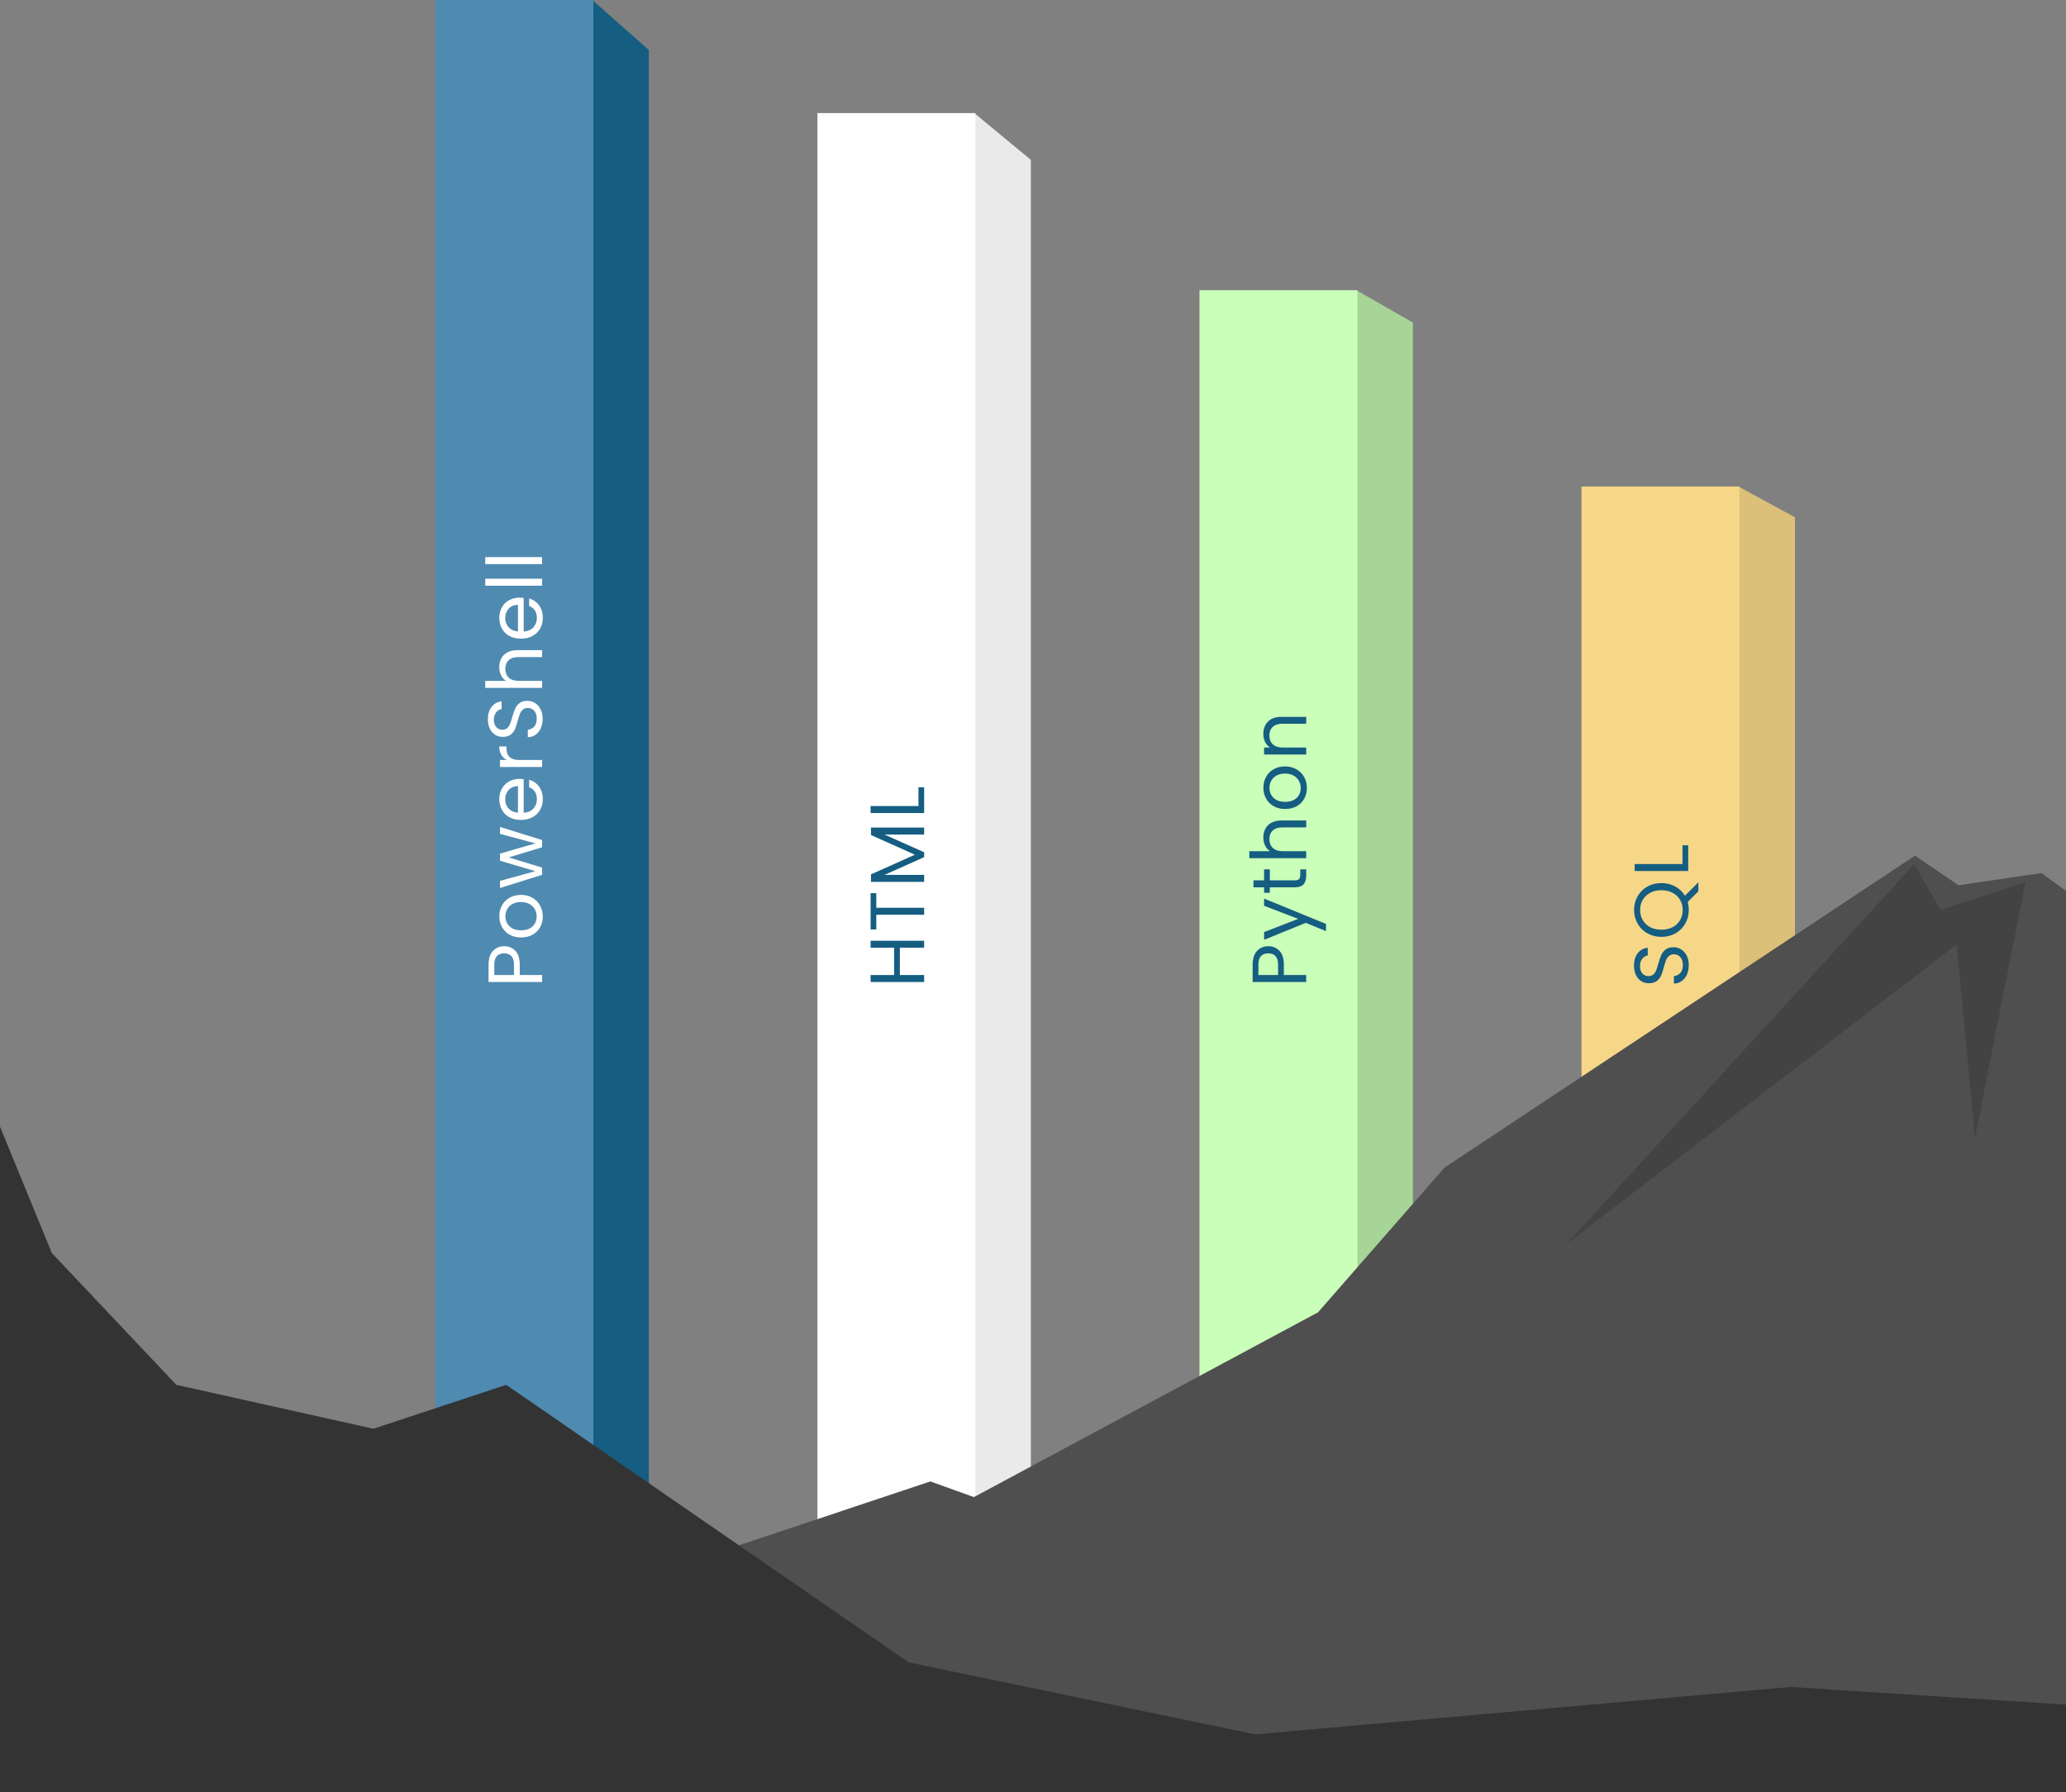 <svg width="968" height="840" viewBox="0 0 968 840" fill="none" xmlns="http://www.w3.org/2000/svg">
<rect x="0" y="0" width="968" height="840" fill="#808080" stroke="none"/>
<g clip-path="url(#clip0)">
<path d="M277.5 0L304 23.433V826H230L277.5 0Z" fill="#155D81"/>
<rect x="204" width="74" height="803" fill="#4F8AB1"/>
<path d="M236.252 443.452C238.34 443.452 240.08 444.172 241.472 445.612C242.84 447.028 243.524 449.2 243.524 452.128L243.524 456.952L254 456.952L254 460.228L228.908 460.228L228.908 452.128C228.908 449.296 229.592 447.148 230.96 445.684C232.328 444.196 234.092 443.452 236.252 443.452ZM240.824 452.128C240.824 450.304 240.428 448.96 239.636 448.096C238.844 447.232 237.716 446.8 236.252 446.8C233.156 446.8 231.608 448.576 231.608 452.128L231.608 456.952L240.824 456.952L240.824 452.128ZM254.324 429.516C254.324 431.364 253.904 433.044 253.064 434.556C252.224 436.044 251.036 437.22 249.5 438.084C247.94 438.924 246.14 439.344 244.1 439.344C242.084 439.344 240.308 438.912 238.772 438.048C237.212 437.16 236.024 435.96 235.208 434.448C234.368 432.936 233.948 431.244 233.948 429.372C233.948 427.5 234.368 425.808 235.208 424.296C236.024 422.784 237.2 421.596 238.736 420.732C240.272 419.844 242.06 419.4 244.1 419.4C246.14 419.4 247.94 419.856 249.5 420.768C251.036 421.656 252.224 422.868 253.064 424.404C253.904 425.94 254.324 427.644 254.324 429.516ZM251.444 429.516C251.444 428.34 251.168 427.236 250.616 426.204C250.064 425.172 249.236 424.344 248.132 423.72C247.028 423.072 245.684 422.748 244.1 422.748C242.516 422.748 241.172 423.06 240.068 423.684C238.964 424.308 238.148 425.124 237.62 426.132C237.068 427.14 236.792 428.232 236.792 429.408C236.792 430.608 237.068 431.712 237.62 432.72C238.148 433.704 238.964 434.496 240.068 435.096C241.172 435.696 242.516 435.996 244.1 435.996C245.708 435.996 247.064 435.708 248.168 435.132C249.272 434.532 250.1 433.74 250.652 432.756C251.18 431.772 251.444 430.692 251.444 429.516ZM234.272 387.553L254 393.709L254 397.093L238.34 401.845L254 406.597L254 409.981L234.272 416.173L234.272 412.825L250.832 408.289L234.272 403.393L234.272 400.045L250.868 395.257L234.272 390.793L234.272 387.553ZM243.38 365.042C244.004 365.042 244.664 365.078 245.36 365.15L245.36 380.918C247.304 380.798 248.828 380.138 249.932 378.938C251.012 377.714 251.552 376.238 251.552 374.51C251.552 373.094 251.228 371.918 250.58 370.982C249.908 370.022 249.02 369.35 247.916 368.966L247.916 365.438C249.812 365.966 251.36 367.022 252.56 368.606C253.736 370.19 254.324 372.158 254.324 374.51C254.324 376.382 253.904 378.062 253.064 379.55C252.224 381.014 251.036 382.166 249.5 383.006C247.94 383.846 246.14 384.266 244.1 384.266C242.06 384.266 240.272 383.858 238.736 383.042C237.2 382.226 236.024 381.086 235.208 379.622C234.368 378.134 233.948 376.43 233.948 374.51C233.948 372.638 234.356 370.982 235.172 369.542C235.988 368.102 237.116 366.998 238.556 366.23C239.972 365.438 241.58 365.042 243.38 365.042ZM242.696 368.426C241.448 368.426 240.38 368.702 239.492 369.254C238.58 369.806 237.896 370.562 237.44 371.522C236.96 372.458 236.72 373.502 236.72 374.654C236.72 376.31 237.248 377.726 238.304 378.902C239.36 380.054 240.824 380.714 242.696 380.882L242.696 368.426ZM237.476 356.182C236.348 355.606 235.472 354.79 234.848 353.734C234.224 352.654 233.912 351.346 233.912 349.81L237.296 349.81L237.296 350.674C237.296 354.346 239.288 356.182 243.272 356.182L254 356.182L254 359.458L234.272 359.458L234.272 356.182L237.476 356.182ZM254.252 336.812C254.252 338.468 253.964 339.956 253.388 341.276C252.788 342.572 251.972 343.592 250.94 344.336C249.884 345.08 248.672 345.464 247.304 345.488L247.304 341.996C248.48 341.876 249.476 341.396 250.292 340.556C251.084 339.692 251.48 338.444 251.48 336.812C251.48 335.252 251.096 334.028 250.328 333.14C249.536 332.228 248.528 331.772 247.304 331.772C246.344 331.772 245.564 332.036 244.964 332.564C244.364 333.092 243.908 333.752 243.596 334.544C243.284 335.336 242.948 336.404 242.588 337.748C242.156 339.404 241.724 340.736 241.292 341.744C240.86 342.728 240.188 343.58 239.276 344.3C238.34 344.996 237.092 345.344 235.532 345.344C234.164 345.344 232.952 344.996 231.896 344.3C230.84 343.604 230.024 342.632 229.448 341.384C228.872 340.112 228.584 338.66 228.584 337.028C228.584 334.676 229.172 332.756 230.348 331.268C231.524 329.756 233.084 328.904 235.028 328.712L235.028 332.312C234.068 332.432 233.228 332.936 232.508 333.824C231.764 334.712 231.392 335.888 231.392 337.352C231.392 338.72 231.752 339.836 232.472 340.7C233.168 341.564 234.152 341.996 235.424 341.996C236.336 341.996 237.08 341.744 237.656 341.24C238.232 340.712 238.676 340.076 238.988 339.332C239.276 338.564 239.612 337.496 239.996 336.128C240.452 334.472 240.908 333.14 241.364 332.132C241.796 331.124 242.48 330.26 243.416 329.54C244.328 328.82 245.576 328.46 247.16 328.46C248.384 328.46 249.536 328.784 250.616 329.432C251.696 330.08 252.572 331.04 253.244 332.312C253.916 333.584 254.252 335.084 254.252 336.812ZM233.912 312.587C233.912 311.099 234.236 309.755 234.884 308.555C235.508 307.355 236.456 306.419 237.728 305.747C239 305.051 240.548 304.703 242.372 304.703L254 304.703L254 307.943L242.84 307.943C240.872 307.943 239.372 308.435 238.34 309.419C237.284 310.403 236.756 311.747 236.756 313.451C236.756 315.179 237.296 316.559 238.376 317.591C239.456 318.599 241.028 319.103 243.092 319.103L254 319.103L254 322.379L227.36 322.379L227.36 319.103L237.08 319.103C236.072 318.455 235.292 317.567 234.74 316.439C234.188 315.287 233.912 314.003 233.912 312.587ZM243.38 280.092C244.004 280.092 244.664 280.128 245.36 280.2L245.36 295.968C247.304 295.848 248.828 295.188 249.932 293.988C251.012 292.764 251.552 291.288 251.552 289.56C251.552 288.144 251.228 286.968 250.58 286.032C249.908 285.072 249.02 284.4 247.916 284.016L247.916 280.488C249.812 281.016 251.36 282.072 252.56 283.656C253.736 285.24 254.324 287.208 254.324 289.56C254.324 291.432 253.904 293.112 253.064 294.6C252.224 296.064 251.036 297.216 249.5 298.056C247.94 298.896 246.14 299.316 244.1 299.316C242.06 299.316 240.272 298.908 238.736 298.092C237.2 297.276 236.024 296.136 235.208 294.672C234.368 293.184 233.948 291.48 233.948 289.56C233.948 287.688 234.356 286.032 235.172 284.592C235.988 283.152 237.116 282.048 238.556 281.28C239.972 280.488 241.58 280.092 243.38 280.092ZM242.696 283.476C241.448 283.476 240.38 283.752 239.492 284.304C238.58 284.856 237.896 285.612 237.44 286.572C236.96 287.508 236.72 288.552 236.72 289.704C236.72 291.36 237.248 292.776 238.304 293.952C239.36 295.104 240.824 295.764 242.696 295.932L242.696 283.476ZM227.36 271.231L254 271.231L254 274.507L227.36 274.507L227.36 271.231ZM227.36 261.112L254 261.112L254 264.388L227.36 264.388L227.36 261.112Z" fill="white"/>
<path d="M456.5 53L483 74.929V826H409L456.5 53Z" fill="#EAEAEA"/>
<rect x="383" y="53" width="74" height="751" fill="white"/>
<path d="M407.908 440.896L433 440.896L433 444.172L421.624 444.172L421.624 456.952L433 456.952L433 460.228L407.908 460.228L407.908 456.952L418.924 456.952L418.924 444.172L407.908 444.172L407.908 440.896ZM407.908 418.598L410.572 418.598L410.572 425.438L433 425.438L433 428.714L410.572 428.714L410.572 435.59L407.908 435.59L407.908 418.598ZM408.088 387.854L433 387.854L433 391.13L414.424 391.13L433 399.41L433 401.714L414.388 410.03L433 410.03L433 413.306L408.088 413.306L408.088 409.778L428.68 400.562L408.088 391.346L408.088 387.854ZM430.336 377.762L430.336 368.978L433 368.978L433 381.038L407.908 381.038L407.908 377.762L430.336 377.762Z" fill="#155D81"/>
<path d="M635.5 136L662 151.177V671H588L635.5 136Z" fill="#A6D597"/>
<rect x="562" y="136" width="74" height="520" fill="#CAFFB9"/>
<path d="M594.252 443.452C596.34 443.452 598.08 444.172 599.472 445.612C600.84 447.028 601.524 449.2 601.524 452.128L601.524 456.952L612 456.952L612 460.228L586.908 460.228L586.908 452.128C586.908 449.296 587.592 447.148 588.96 445.684C590.328 444.196 592.092 443.452 594.252 443.452ZM598.824 452.128C598.824 450.304 598.428 448.96 597.636 448.096C596.844 447.232 595.716 446.8 594.252 446.8C591.156 446.8 589.608 448.576 589.608 452.128L589.608 456.952L598.824 456.952L598.824 452.128ZM592.272 421.128L621.288 433.008L621.288 436.392L611.784 432.504L592.272 440.46L592.272 436.824L608.256 430.632L592.272 424.512L592.272 421.128ZM594.972 412.579L606.6 412.579C607.56 412.579 608.244 412.375 608.652 411.967C609.036 411.559 609.228 410.851 609.228 409.843L609.228 407.431L612 407.431L612 410.383C612 412.207 611.58 413.575 610.74 414.487C609.9 415.399 608.52 415.855 606.6 415.855L594.972 415.855L594.972 418.411L592.272 418.411L592.272 415.855L587.304 415.855L587.304 412.579L592.272 412.579L592.272 407.431L594.972 407.431L594.972 412.579ZM591.912 392.41C591.912 390.922 592.236 389.578 592.884 388.378C593.508 387.178 594.456 386.242 595.728 385.57C597 384.874 598.548 384.526 600.372 384.526L612 384.526L612 387.766L600.84 387.766C598.872 387.766 597.372 388.258 596.34 389.242C595.284 390.226 594.756 391.57 594.756 393.274C594.756 395.002 595.296 396.382 596.376 397.414C597.456 398.422 599.028 398.926 601.092 398.926L612 398.926L612 402.202L585.36 402.202L585.36 398.926L595.08 398.926C594.072 398.278 593.292 397.39 592.74 396.262C592.188 395.11 591.912 393.826 591.912 392.41ZM612.324 369.311C612.324 371.159 611.904 372.839 611.064 374.351C610.224 375.839 609.036 377.015 607.5 377.879C605.94 378.719 604.14 379.139 602.1 379.139C600.084 379.139 598.308 378.707 596.772 377.843C595.212 376.955 594.024 375.755 593.208 374.243C592.368 372.731 591.948 371.039 591.948 369.167C591.948 367.295 592.368 365.603 593.208 364.091C594.024 362.579 595.2 361.391 596.736 360.527C598.272 359.639 600.06 359.195 602.1 359.195C604.14 359.195 605.94 359.651 607.5 360.563C609.036 361.451 610.224 362.663 611.064 364.199C611.904 365.735 612.324 367.439 612.324 369.311ZM609.444 369.311C609.444 368.135 609.168 367.031 608.616 365.999C608.064 364.967 607.236 364.139 606.132 363.515C605.028 362.867 603.684 362.543 602.1 362.543C600.516 362.543 599.172 362.855 598.068 363.479C596.964 364.103 596.148 364.919 595.62 365.927C595.068 366.935 594.792 368.027 594.792 369.203C594.792 370.403 595.068 371.507 595.62 372.515C596.148 373.499 596.964 374.291 598.068 374.891C599.172 375.491 600.516 375.791 602.1 375.791C603.708 375.791 605.064 375.503 606.168 374.927C607.272 374.327 608.1 373.535 608.652 372.551C609.18 371.567 609.444 370.487 609.444 369.311ZM591.912 344.015C591.912 341.615 592.644 339.671 594.108 338.183C595.548 336.695 597.636 335.951 600.372 335.951L612 335.951L612 339.191L600.84 339.191C598.872 339.191 597.372 339.683 596.34 340.667C595.284 341.651 594.756 342.995 594.756 344.699C594.756 346.427 595.296 347.807 596.376 348.839C597.456 349.847 599.028 350.351 601.092 350.351L612 350.351L612 353.627L592.272 353.627L592.272 350.351L595.08 350.351C594.072 349.703 593.292 348.827 592.74 347.723C592.188 346.595 591.912 345.359 591.912 344.015Z" fill="#155D81"/>
<path d="M814.5 228L841 242.44V737H767L814.5 228Z" fill="#DCC079"/>
<rect x="741" y="228" width="74" height="495" fill="#F6D788"/>
<path d="M791.252 452.272C791.252 453.928 790.964 455.416 790.388 456.736C789.788 458.032 788.972 459.052 787.94 459.796C786.884 460.54 785.672 460.924 784.304 460.948L784.304 457.456C785.48 457.336 786.476 456.856 787.292 456.016C788.084 455.152 788.48 453.904 788.48 452.272C788.48 450.712 788.096 449.488 787.328 448.6C786.536 447.688 785.528 447.232 784.304 447.232C783.344 447.232 782.564 447.496 781.964 448.024C781.364 448.552 780.908 449.212 780.596 450.004C780.284 450.796 779.948 451.864 779.588 453.208C779.156 454.864 778.724 456.196 778.292 457.204C777.86 458.188 777.188 459.04 776.276 459.76C775.34 460.456 774.092 460.804 772.532 460.804C771.164 460.804 769.952 460.456 768.896 459.76C767.84 459.064 767.024 458.092 766.448 456.844C765.872 455.572 765.584 454.12 765.584 452.488C765.584 450.136 766.172 448.216 767.348 446.728C768.524 445.216 770.084 444.364 772.028 444.172L772.028 447.772C771.068 447.892 770.228 448.396 769.508 449.284C768.764 450.172 768.392 451.348 768.392 452.812C768.392 454.18 768.752 455.296 769.472 456.16C770.168 457.024 771.152 457.456 772.424 457.456C773.336 457.456 774.08 457.204 774.656 456.7C775.232 456.172 775.676 455.536 775.988 454.792C776.276 454.024 776.612 452.956 776.996 451.588C777.452 449.932 777.908 448.6 778.364 447.592C778.796 446.584 779.48 445.72 780.416 445C781.328 444.28 782.576 443.92 784.16 443.92C785.384 443.92 786.536 444.244 787.616 444.892C788.696 445.54 789.572 446.5 790.244 447.772C790.916 449.044 791.252 450.544 791.252 452.272ZM795.752 417.715L790.748 422.719C791.084 423.943 791.252 425.191 791.252 426.463C791.252 428.791 790.712 430.915 789.632 432.835C788.528 434.755 787.004 436.279 785.06 437.407C783.092 438.511 780.884 439.063 778.436 439.063C775.988 439.063 773.792 438.511 771.848 437.407C769.88 436.279 768.356 434.755 767.276 432.835C766.172 430.915 765.62 428.791 765.62 426.463C765.62 424.111 766.172 421.975 767.276 420.055C768.356 418.135 769.868 416.623 771.812 415.519C773.756 414.415 775.964 413.863 778.436 413.863C780.836 413.863 782.996 414.391 784.916 415.447C786.836 416.503 788.348 417.955 789.452 419.803L795.752 413.467L795.752 417.715ZM778.436 435.715C780.428 435.715 782.18 435.319 783.692 434.527C785.204 433.711 786.368 432.607 787.184 431.215C788 429.799 788.408 428.215 788.408 426.463C788.408 424.711 788 423.139 787.184 421.747C786.368 420.331 785.204 419.227 783.692 418.435C782.18 417.619 780.428 417.211 778.436 417.211C776.42 417.211 774.668 417.619 773.18 418.435C771.668 419.227 770.504 420.319 769.688 421.711C768.872 423.103 768.464 424.687 768.464 426.463C768.464 428.239 768.872 429.823 769.688 431.215C770.504 432.607 771.668 433.711 773.18 434.527C774.668 435.319 776.42 435.715 778.436 435.715ZM788.336 404.932L788.336 396.148L791 396.148L791 408.208L765.908 408.208L765.908 404.932L788.336 404.932Z" fill="#155D81"/>
<path d="M-550.875 764.538L-648 780.877V903H1683V717.972L1500.4 701.634L1255.65 628.109L956.505 409.169L917.655 414.888L897.259 401L676.785 547.232L617.539 615.038L456.311 701.634L435.915 694.281L313.537 735.128L180.476 780.877L134.827 804.568L-95.359 849.5L-166.26 817.639L-192.484 824.991L-213.851 817.639L-246.874 824.991L-287.666 804.568L-344.97 817.639L-403.245 842.964L-550.875 764.538Z" fill="#4F4F4F"/>
<path d="M734 583L896.863 405L909.225 426.465L949 413.376L925.35 533.265L916.75 442.694L734 583Z" fill="#434343"/>
<path d="M2133.67 825.182L2331 807.071V840H0V528L24.302 587.272L82.625 649.013L174.971 669.594L237.183 649.013L425.762 779.082L588.096 812.834L838.888 790.607L1184.94 812.834L1469.75 831.768L1495.03 825.182L1533.91 831.768L1698.19 812.834L2133.67 825.182Z" fill="#333333"/>
</g>
<defs>
<clipPath id="clip0">
<rect width="968" height="840" transform="matrix(-1 0 0 1 968 0)" fill="white"/>
</clipPath>
</defs>
</svg>
